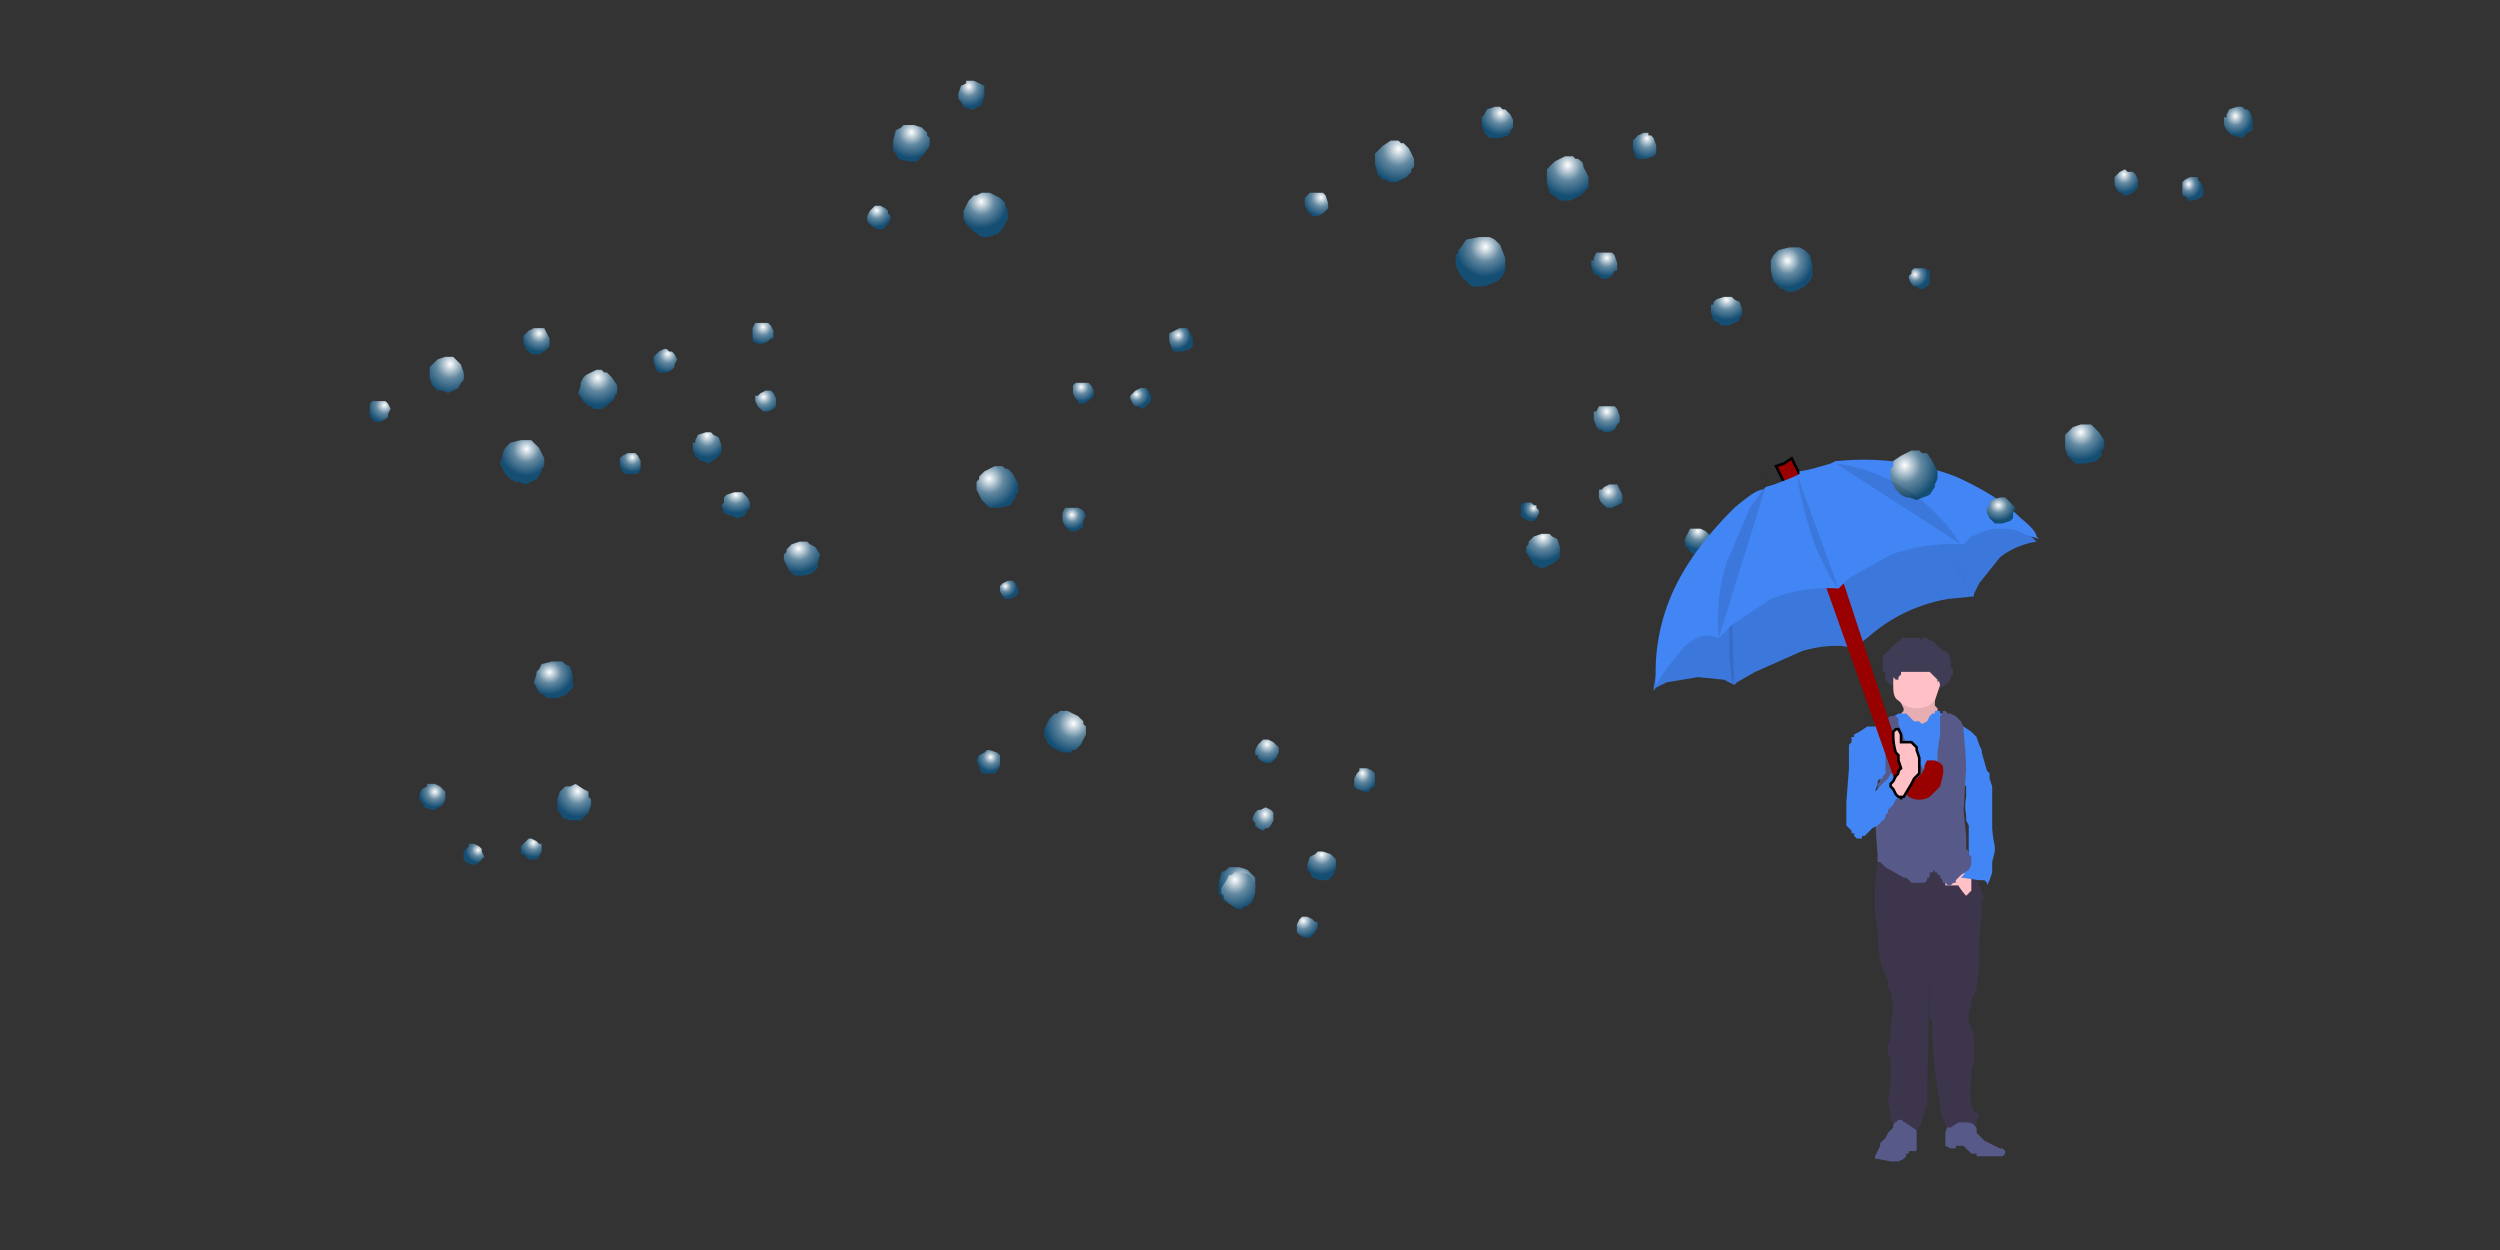 <svg xmlns="http://www.w3.org/2000/svg" xmlns:xlink="http://www.w3.org/1999/xlink" baseProfile="basic" image-rendering="optimizeSpeed" viewBox="0 0 960 480"><rect x="0" y="0" width="960" height="480" fill="#333333" stroke="none"/><defs><radialGradient id="a"><stop offset="0" style="stop-color:#fff;stop-opacity:1"/><stop offset=".5" style="stop-color:#6389a1;stop-opacity:1"/><stop offset="1" style="stop-color:#154e73;stop-opacity:1"/></radialGradient><radialGradient xlink:href="#a" id="c" cx=".6" cy=".3" r=".6" fx=".6" fy=".3"/><radialGradient xlink:href="#a" id="d" cx=".3" cy=".3" r=".6" fx=".4" fy=".3"/><radialGradient xlink:href="#a" id="e" cx=".6" cy=".2" r=".7" fx=".6" fy=".2"/><radialGradient xlink:href="#a" id="f" cx=".4" cy=".2" r=".7" fx=".4" fy=".2"/><radialGradient xlink:href="#a" id="g" cx=".7" cy=".3" r=".7" fx=".7" fy=".3"/><radialGradient xlink:href="#a" id="h" cx=".3" cy=".3" r=".7" fx=".3" fy=".3"/><radialGradient xlink:href="#a" id="i" cx=".6" cy=".3" r=".6" fx=".6" fy=".3"/><radialGradient xlink:href="#a" id="j" cx=".4" cy=".3" r=".6" fx=".4" fy=".3"/><radialGradient xlink:href="#a" id="k" cx=".6" cy=".2" r=".7" fx=".6" fy=".2"/><radialGradient xlink:href="#a" id="l" cx=".4" cy=".2" r=".7" fx=".4" fy=".2"/><radialGradient xlink:href="#a" id="m" cx=".7" cy=".3" r=".6" fx=".7" fy=".3"/><radialGradient xlink:href="#a" id="n" cx=".3" cy=".3" r=".6" fx=".3" fy=".3"/><radialGradient xlink:href="#a" id="o" cx=".7" cy=".3" r=".6" fx=".7" fy=".3"/><radialGradient xlink:href="#a" id="p" cx=".3" cy=".3" r=".6" fx=".3" fy=".3"/><radialGradient xlink:href="#a" id="q" cx=".6" cy=".3" r=".6" fx=".6" fy=".3"/><radialGradient xlink:href="#a" id="r" cx=".4" cy=".3" r=".6" fx=".4" fy=".3"/><radialGradient xlink:href="#a" id="s" cx=".6" cy=".3" r=".8" fx=".6" fy=".3"/><radialGradient xlink:href="#a" id="t" cx=".4" cy=".3" r=".8" fx=".4" fy=".3"/><radialGradient xlink:href="#a" id="u" cx=".5" cy=".2" r=".8" fx=".5" fy=".2"/><radialGradient xlink:href="#a" id="v" cx=".5" cy=".2" r=".8" fx=".5" fy=".2"/><radialGradient xlink:href="#a" id="w" cx=".4" cy=".3" r=".7" fx=".4" fy=".2"/><radialGradient xlink:href="#a" id="x" cx=".6" cy=".3" r=".7" fx=".6" fy=".2"/><radialGradient xlink:href="#a" id="y" cx=".5" cy=".1" r=".7" fx=".5" fy=".1"/><radialGradient xlink:href="#a" id="z" cx=".5" cy=".1" r=".7" fx=".5" fy=".1"/><radialGradient xlink:href="#a" id="A" cx=".5" cy=".1" r=".7" fx=".5" fy=".1"/><radialGradient xlink:href="#a" id="B" cx=".5" cy=".1" r=".7" fx=".5" fy=".1"/><radialGradient xlink:href="#a" id="C" cx=".4" cy=".2" r=".7" fx=".4" fy=".2"/><radialGradient xlink:href="#a" id="D" cx=".6" cy=".2" r=".7" fx=".6" fy=".2"/><radialGradient xlink:href="#a" id="E" cx=".5" cy=".2" r=".7" fx=".5" fy=".2"/><radialGradient xlink:href="#a" id="F" cx=".5" cy=".2" r=".7" fx=".5" fy=".2"/><radialGradient xlink:href="#a" id="G" cx=".4" cy=".2" r=".7" fx=".4" fy=".2"/><radialGradient xlink:href="#a" id="H" cx=".6" cy=".2" r=".7" fx=".6" fy=".2"/><radialGradient xlink:href="#a" id="I" cx=".4" cy=".2" r=".6" fx=".4" fy=".2"/><radialGradient xlink:href="#a" id="J" cx=".6" cy=".2" r=".6" fx=".6" fy=".2"/><radialGradient xlink:href="#a" id="K" cx=".4" cy=".2" r=".8" fx=".4" fy=".2"/><radialGradient xlink:href="#a" id="L" cx=".6" cy=".2" r=".8" fx=".6" fy=".2"/><radialGradient xlink:href="#a" id="M" cx=".3" cy=".2" r=".8" fx=".3" fy=".2"/><radialGradient xlink:href="#a" id="N" cx=".7" cy=".2" r=".8" fx=".7" fy=".2"/><radialGradient xlink:href="#a" id="O" cx=".4" cy=".3" r=".6" fx=".4" fy=".3"/><radialGradient xlink:href="#a" id="P" cx=".4" cy=".2" r=".7" fx=".4" fy=".2"/><radialGradient xlink:href="#a" id="Q" cx=".3" cy=".3" r=".7" fx=".3" fy=".3"/><radialGradient xlink:href="#a" id="R" cx=".4" cy=".3" r=".6" fx=".4" fy=".3"/><radialGradient xlink:href="#a" id="S" cx=".4" cy=".2" r=".7" fx=".4" fy=".2"/><radialGradient xlink:href="#a" id="T" cx=".3" cy=".3" r=".6" fx=".3" fy=".3"/><radialGradient xlink:href="#a" id="U" cx=".3" cy=".3" r=".6" fx=".3" fy=".3"/><radialGradient xlink:href="#a" id="V" cx=".4" cy=".3" r=".6" fx=".4" fy=".3"/><radialGradient xlink:href="#a" id="W" cx=".4" cy=".3" r=".8" fx=".4" fy=".3"/><radialGradient xlink:href="#a" id="X" cx=".5" cy=".2" r=".8" fx=".5" fy=".2"/><radialGradient xlink:href="#a" id="Y" cx=".6" cy=".3" r=".7" fx=".6" fy=".2"/><radialGradient xlink:href="#a" id="Z" cx=".5" cy=".1" r=".7" fx=".5" fy=".1"/><radialGradient xlink:href="#a" id="aa" cx=".5" cy=".1" r=".7" fx=".5" fy=".1"/><radialGradient xlink:href="#a" id="ab" cx=".6" cy=".2" r=".7" fx=".6" fy=".2"/><radialGradient xlink:href="#a" id="ac" cx=".5" cy=".2" r=".7" fx=".5" fy=".2"/><radialGradient xlink:href="#a" id="ad" cx=".6" cy=".2" r=".7" fx=".6" fy=".2"/><radialGradient xlink:href="#a" id="ae" cx=".6" cy=".2" r=".6" fx=".6" fy=".2"/><radialGradient xlink:href="#a" id="af" cx=".6" cy=".2" r=".8" fx=".6" fy=".2"/><radialGradient xlink:href="#a" id="ag" cx=".7" cy=".2" r=".8" fx=".7" fy=".2"/><mask id="b"><path fill="#FFF" d="M0 0h960v480H0z"/></mask></defs><g mask="url(#b)"><path fill="url(#c)" d="M171 304v3l-1 2-1 1h-1l-1 1h-1l-3-1-1-2-1-1v-2l1-2 2-1v-1h3l2 1 1 1 1 1"/><path fill="url(#d)" d="M449 129v2l1 3 1 1h3l3-1 1-1v-3l-1-2-1-2h-3l-2 1-2 1v1"/><path fill="url(#e)" d="m226 306 1 1v2l-1 3-2 2-1 1h-4l-3-1-1-2-1-1v-4l1-3 2-2h2l2-1 3 2 2 1v1"/><path fill="url(#f)" d="m302 212-1 1v2l2 4 1 1 1 1h4l3-1 2-2v-2l1-3-2-3-2-1-1-1h-3l-3 1-2 2v1"/><path fill="url(#g)" d="m416 278 1 1v3l-2 4-2 2h-1l-1 1h-3l-4-2-2-2v-1l-1-1v-3l2-4 2-2h1l1-1h3l4 2 2 2v1"/><path fill="url(#h)" d="m376 184-1 1v3l2 4 2 2 1 1h4l4-1 2-3v-1l1-1v-3l-2-4-2-2h-1l-1-1h-3l-4 2-2 2v1"/><path fill="url(#i)" d="M384 291v3l-1 2-1 1h-5l-1-2v-1l-1-2 1-2 2-1 1-1h1l3 1 1 1v1"/><path fill="url(#j)" d="M408 197v3l1 2 1 1 1 1h2l2-1 1-1v-2l1-2-1-2-2-1h-5l-1 2"/><path fill="url(#k)" d="M208 324v3l-1 2-1 1h-3l-1-1-1-1h-1v-3l1-1 1-1 1-1h1l2 1 1 1h1"/><path fill="url(#l)" d="M412 149v2l1 2 1 1v1h2l2-1 1-1 1-1v-2l-1-2-1-1h-5l-1 1v1"/><path fill="url(#m)" d="m185 327 1 2-1 1-1 1-1 1h-2l-2-1-1-1v-3l1-1 1-1v-1h2l2 1 1 1"/><path fill="url(#n)" d="m435 151-1 1v1l1 2 1 1h1l2 1 1-1 1-1 1-1v-2l-1-2-1-1h-2l-2 1-1 1"/><path fill="url(#o)" d="m590 195 1 1v1l-1 2-1 1h-2l-2-1-1-1v-4l1-1h3l1 1h1v1"/><path fill="url(#p)" d="M384 225v2l1 2 1 1h2l2-1 1-1v-2l-1-2-1-1h-2l-2 1-1 1"/><path fill="url(#q)" d="M482 337v4l-1 4-2 2h-2l-3 1-4-2-1-2-1-1v-4l1-4 2-1 1-1h4l3 1 2 2 1 1"/><path fill="url(#r)" d="M206 258v1l-1 3 2 4 2 1 1 1h4l3-1 2-2 1-1v-4l-1-4-2-1-1-1h-4l-4 1-1 2-1 1"/><path fill="url(#s)" d="M489 313v2l-1 2-1 1h-1l-1 1-2-1-1-1v-1l-1-1v-1l1-2 1-1h1l2-1 2 1 1 1v1"/><path fill="url(#t)" d="M290 152v2l1 2 1 1 1 1h2l2-1 1-1v-3l-1-2-1-1h-2l-2 1-1 1"/><path fill="url(#u)" d="M491 287v2l-1 2-1 1-1 1h-2l-2-1-1-1v-1h-1v-2l1-2 1-1 1-1h2l2 1 1 1 1 1"/><path fill="url(#v)" d="M289 126v5l2 1h2l2-1 1-1h1v-3l-1-2-1-1h-5l-1 2"/><path fill="url(#w)" d="M528 298v4l-2 1v1h-2l-3-1-1-1v-3l1-2 1-1v-1h3l2 1 1 1v1"/><path fill="url(#x)" d="M251 137v2l1 3 1 1h3l2-1 1-1v-1l1-2-1-2-1-1h-1l-1-1h-1l-2 1-1 1-1 1"/><path fill="url(#y)" d="M513 330v3l-1 3-1 1-1 1h-3l-3-1-1-2-1-1v-2l1-3 2-1 1-1h2l3 1 1 1 1 1"/><path fill="url(#z)" d="M266 170v3l1 2 2 2h1l2 1 3-2 1-1 1-1v-3l-1-3-2-1-1-1h-2l-3 1-1 2v1"/><path fill="url(#A)" d="M657 206v2l-1 3-1 1h-2l-2 1-2-1-1-2h-1v-3l1-2 1-2h4l2 1 1 1 1 1"/><path fill="url(#B)" d="M278 192v1l-1 1 1 3 2 1h1l2 1 3-1 1-2 1-1v-2l-1-2-2-2h-3l-3 1-1 1v1"/><path fill="url(#C)" d="m341 82 1 1v1l-1 2-1 1-1 1h-2l-2-1-1-1-1-1v-2l1-2 1-1 1-1h2l2 1 1 1v1"/><path fill="url(#D)" d="M238 176v3l1 2 1 1h5l1-2v-3l-1-2-1-1h-3l-2 1-1 1"/><path fill="url(#E)" d="m356 52 1 1v3l-2 3-2 2-1 1h-3l-4-1-1-2-1-1v-4l1-4 2-1 1-1h4l3 1 2 2v1"/><path fill="url(#F)" d="M223 147v1l-1 3 2 3 2 2h1l1 1h3l3-2 2-2v-1l1-1v-3l-2-3-2-2h-1l-1-1h-2l-4 2-1 1-1 2"/><path fill="url(#G)" d="M378 34v3l-1 3-1 1h-1l-1 1h-1l-3-1-1-2-1-1v-2l1-3 2-1v-1h3l2 1 2 1v1"/><path fill="url(#H)" d="M201 129v3l1 2 1 1 1 1h3l2-1 1-1 1-1v-3l-1-2-1-2h-4l-2 1-1 1-1 1"/><path fill="url(#I)" d="m386 79 1 2v3l-2 4-2 2h-1l-2 1h-3l-3-2-2-2-1-1-1-2v-3l2-4 2-2h1l2-1h3l4 2 2 2v1"/><path fill="url(#J)" d="M193 174v1l-1 3 2 4 2 2 2 1h1l3 1 4-2 2-3v-1l1-1v-3l-2-4-2-2-1-1h-4l-4 1-2 2-1 2"/><path fill="url(#K)" d="M482 339v4l-1 3-2 2h-1l-1 1h-2l-3-2-2-2v-1l-1-1v-2l2-3 1-2h1l1-1h3l3 1 1 2 1 1"/><path fill="url(#L)" d="M165 141v4l1 3 2 2h2l2 1 4-2 1-2 1-1a11 11 0 0 0 0-3l-1-3-2-2-1-1h-3l-3 1-2 2-1 1"/><path fill="url(#M)" d="M506 354v2l-1 2-1 1-1 1h-2l-2-1-1-1v-3l1-2 1-1h2l2 1 1 1h1"/><path fill="url(#N)" d="M142 156v4l1 1 1 1h2l2-1 1-1v-1l1-2-1-2-1-1h-5l-1 1v1"/><path fill="#900" stroke="#000" d="m682 179 3-1 3-2 3 6 3 6-3 1-3 2c-2-1-2-3-3-6l-3-6Z"/><path fill="#3f3d56" d="M730 262v-1h3l1 1h7l2 1 1 1v1l3-2 2-2v-1l1-1v-2l-1-1-1-1-1-1v-1l-4-3h-1l-1-1h-5l-3-1-2 1h-1l-1 1h-1v1l-4 4v1l-1 1h1v4l1 1 1 1h1l1 1 1 1v-1l1-1v-1Z"/><path fill="#ffc0c6" d="M731 272v1l-1 1v1h-1v2l-1 1h-1l-1 1 11 3 12-1 1-1h1v-2h-3l-1-1-1-1-1-2-1-1v-1l-1-1v-4h-11l-1 1-1 1v1l1 2Z"/><path fill-opacity=".1" d="M731 272v1l-1 1v1h-1v2l-1 1h-1l-1 1 11 3 12-1 1-1h1v-2h-3l-1-1-1-1-1-2-1-1v-1l-1-1v-4h-11l-1 1-1 1v1l1 2Z"/><path fill="#575a88" d="m727 433-1 1-1 1-1 2-1 1-1 1v1l-1 2-1 2v1h1l5 1h3l2-1 1-1v-1h1v-1h3v-8l-1-2v-1l-1-1h-1a42 42 0 0 0-4-1l-1 1-1 2v1ZM750 441h1v-1h3l1 1 1 1 1 1h2v1h10l1-1v-1l-1-1h-1a265 265 0 0 1-6-3l-1-1-1-1-1-1v-2l-1-1v-2l-1-1v-1h-3v1h-2l-2 1-1 1h-1v1l-1 3v5l2 1h1Z"/><path fill="#3c354c" d="M722 328a43 43 0 0 0-2 13v9l1 8a171 171 0 0 0 1 11l1 3a41 41 0 0 0 1 2l1 3v2l1 2 1 5-1 8v5l-1 2v4l1 1v9l-1 8 1 5v2l1 1h1l1-1h1l3 2 3 2 1-1 1-2v-1l1-2v-2l1-2v-2l1-52v18a32 32 0 0 0 0 3l1 1v5a188 188 0 0 0 3 27v3l1 3a11 11 0 0 0 2 3h1l3-2h4l3 1v-2l1-1v-1l-1-1h-1v-1l-1-1v-1a41 41 0 0 1 0-11v-2l1-3v-10l-1-3-1-3a10 10 0 0 1 1-6v-2l1-2 1-3 1-7v-10a71 71 0 0 1 1-10v-7h1l-3-8v-1l-1-1-1-1v-1h-1l-1-1a15 15 0 0 0-5-1l-1-1-21-3h-5l-1 1Z"/><path fill="#ffc0c6" d="m745 263-2 6c-2 2-4 3-7 3s-5-1-7-3c-2-1-2-4-2-6 0-3 0-5 2-7s4-3 7-3 5 1 7 3l2 7Z"/><path fill="#4285f4" d="M731 274h-2l-5 3-1 1v1h-1v6l1 3 1 2v6l-1 2v1h-1v4a16 16 0 0 0 0 4l1 2a16 16 0 0 0 0 1v8l1 1v1l1 1h14l12-1h1v-3l1-3 1-5v-6l-1-2-1-3v-3l-1-1v-9l1-1v-5l-1-2h-1l-1-1-1-1h-2v-1h-1v-1h-2v1h-1l-1 1-1 2-2 1-1-1h-2l-2-2-1-1h-1Z"/><path fill="#ffc0c6" d="M748 338h-1v2c-1 0-1 0 0 0h5a24 24 0 0 0 3 4l1-1 1-1v-6l-1-1h-2l-4 1-2 1v1Z"/><path fill="#3f3d56" d="M730 259v-1h11l2 2 1 1v1l2-2 2-3 1-1v-3a7 7 0 0 0-1-2l-1-1h-1l-3-3-1-1h-1l-1-1h-2v1l-1-1h-7v1h-1l-1 1-1 1-4 4v6h1l1 1h1l1 1 1 1h1v-1l1-1Z"/><path fill="#4285f4" d="M751 279h3l3 2 2 2 1 3 1 2v1l2 7 1 1v2l1 3v16a53 53 0 0 0 1 7v2l-1 4v4l-1 3-1 2v-1l-1-1h-2l-7-1 1-1 1-2 1-1v-16l-1-2v-2a18 18 0 0 1 0-7v-4l-1-1v-1l-2-1v-9l-1-2v-9Z"/><path fill="#575a88" d="m740 297-7-9-4-10v-2l-1-1h-2l-5 3h-1v2h1v1l2 4a41 41 0 0 1 1 8v4l-1 1v1h-1v1l-1 1v3l-1 2v6a342 342 0 0 0 1 16v3h1l1 1 1 1 7 4h1l1 1 1 1h5l1-1v-1h1v-2h1l1-1v1h1v1h1v1l1 1v1h1l1 1h1l1-1h1v-1l1-1 1-1 3-2a42 42 0 0 0 1-2v-3l-1-1v-1l-1-1v-5l-1-10 1-16a159 159 0 0 0-1-14v-2l-1-2-1-1-1-1-2-1h-1l-1-1h-1v1l-1 1v7l-1 7v3l-2 2-2 3Z"/><path fill="#4285f4" d="M721 279h-4l-3 2-2 1v1h-1v2l-1 1v9l-1 13v9l1 1 1 1v1h1v1l1 1h2v-1h1l3-3 2-1 2-2 1-1v-1l1-1v-1l1-1 1-1 1-2 3-2 1-3v-1h-2v-1h-1v-2h-1v-1h-2l-1 2a31 31 0 0 0-4 4l-1 1 1-3v-1l1-1h1v-1l1-1v-10l-3-8Z"/><path fill="#900" d="M717 187h-1v-2l-2-2-2-1-1 1h-1l-1 2 1 2v1h1l5-1"/><path fill="#4285f4" d="m637 253-2 11c0 2 0 1 1 0l4-2 12-2 10 1 4 2 1-1 7-4 18-8c7-2 11-2 15-2l6 1h1c0-1 0-2 3-4a62 62 0 0 1 31-15l10-1v-1l2-4 8-10a30 30 0 0 1 14-6l-9-9-20-3-28 4-38 17-42 16-8 20Z"/><path fill-opacity=".1" d="m637 253-2 11c0 2 0 1 1 0l4-2 12-2 10 1 4 2 1-1 7-4 18-8c7-2 11-2 15-2l6 1h1c0-1 0-2 3-4a62 62 0 0 1 31-15l10-1v-1l2-4 8-10a30 30 0 0 1 14-6l-9-9-20-3-28 4-38 17-42 16-8 20Z"/><path fill="#900" d="m700 222 27 76c3 11 1 6 0 1l1 2 5 5a8 8 0 0 0 8 0l1-1 3-3 1-4a9 9 0 0 0 0-4l-1-1-2-1h-3l-1 2v1l-1 2-2 2h-2l-1-1-1-2-1-2-24-73-7 1Z"/><path fill="#ffc0c6" stroke="#000" d="M729 297v-1l1-1-1-3v-2l-1-1a22 22 0 0 1-1-7v-1l1-1h1l1 2v3h4l1 1 1 1v1l1 3v6l-1 1-1 1-1 2-3 5h-1v1-1h-1l-1-1-1-2-1-1v-1l1-1 1-2 1-1Z"/><path fill-opacity=".1" d="M665 236c0-4 0-3 0 0l-1 5v12l1 8 1 2M743 205c-3-3-2-2 0 1l3 4a277 277 0 0 1 12 19"/><path fill="#4285f4" d="M691 181v1l-2 1-5 2a48 48 0 0 1-6 2l-1 1c-2 0-5 2-11 7-7 7-15 16-21 27a75 75 0 0 0-9 42v-1l3-5 8-10c4-3 6-4 9-4l4 1 1-1 4-4 15-10a59 59 0 0 1 26-4s-1 0 0 0l4-4 16-9a72 72 0 0 1 27-4h1l3-3c3-1 6-3 10-3s7 0 10 2l6 2-1-1c0-1-1-3-6-7-6-6-14-11-25-16a99 99 0 0 0-45-6h-1l-2 1-7 2a58 58 0 0 1-5 1Z"/><path fill-opacity=".1" d="M678 187c2-8 1-4-1 1l-5 7-9 21a74 74 0 0 0-3 29M706 226l-3-4-5-10a138 138 0 0 1-8-30"/><path fill="none" stroke="#f0f" d="M727 182"/><path fill="url(#O)" d="M854 45v3l1 2 2 2h1l3 1 2-2 2-1v-4l-1-3-1-1h-1l-1-1h-2l-3 1-1 2v1"/><path fill="url(#P)" d="M793 167v5l1 3 2 2 1 1h4l4-1 2-2v-2l1-1v-3l-2-3-2-2-1-1h-4l-3 1-2 2-1 1"/><path fill="url(#Q)" d="m727 179-1 1v4l2 4 2 2 2 1h1l3 1 5-2 2-3v-1l1-2v-3l-2-4-2-3h-2l-1-1h-3l-4 2-3 2v2"/><path fill="url(#R)" d="m764 194-1 1v2l1 2 2 2h3l3-1 1-1v-2l1-2-2-2-1-1-1-1h-2l-3 1-1 1v1"/><path fill="url(#S)" d="M812 68v3l1 2 1 1h1v1h2l2-1 1-1 1-1v-3l-1-2-1-1h-2l-1-1-2 1-2 2"/><path fill="url(#T)" d="M838 71v4l2 1v1h2l3-1 1-1v-3l-1-2-1-1v-1h-3l-2 1-1 1v1"/><path fill="url(#U)" d="m734 105-1 1v1l1 2 1 1h1l1 1h1l2-1 1-1v-5l-2-1h-4l-1 1v1"/><path fill="url(#V)" d="M680 100v4l1 4 3 3h1l1 1h3l4-2 2-2 1-2v-4l-1-4-2-2-2-1h-4l-4 1-2 2-1 2"/><path fill="url(#W)" d="M614 189v2a5 5 0 0 0 2 3l1 1h2l2-1 2-1v-3l-1-2-1-2h-3l-2 1-1 1h-1"/><path fill="url(#X)" d="M612 159v2l1 3 1 1h1l1 1h2l2-1 1-2 1-1v-2l-1-3-1-1h-6l-1 2h-1"/><path fill="url(#Y)" d="M627 54v3l1 3 1 1h3l3-1 1-1v-3l-1-3-1-1h-1v-1h-2l-2 1-2 2"/><path fill="url(#Z)" d="m587 209-1 1v2l2 3 1 2h1l1 1h2l4-2 1-1 1-1v-4l-1-3-2-1-1-1h-3l-3 1-2 2v1"/><path fill="url(#aa)" d="M657 117v3l1 3 2 1 1 1h3l2-1 2-1v-1l1-1v-2l-1-3-2-1-1-1h-3l-3 1-1 1v1"/><path fill="url(#ab)" d="M612 100h-1v2l1 3 2 1 1 1h2l2-1 1-2h1v-3l-1-3-1-1h-6l-1 2"/><path fill="url(#ac)" d="M594 65v5l1 4 3 2 1 1h4l4-2 2-2 1-1v-4l-2-4c0-2-1-2-2-3h-1l-1-1h-3l-4 2-2 2-1 1"/><path fill="url(#ad)" d="M569 45v3l1 3 2 2h4l3-1 1-1v-1l1-1v-3l-1-2-2-2h-1l-1-1h-2l-3 1-1 2-1 1"/><path fill="url(#ae)" d="m560 97-1 1v4l2 4 3 3 1 1h5l5-2 2-2 1-2v-5l-2-5-2-2-2-1h-4l-5 1-2 3-1 1"/><path fill="url(#af)" d="M528 59v4l1 4 2 2h1l2 1h2l4-2 2-2v-1l1-1v-3l-2-4-2-2h-1l-1-1h-3l-3 2-2 2-1 1"/><path fill="url(#ag)" d="M501 76v3l1 2 1 1 1 1h2l2-1 1-1 1-1v-2l-1-3-1-1h-5l-2 2"/><path fill-opacity=".1" d="M753 209c7 5 4 3 0 0l-5-7c-4-4-9-10-16-14a63 63 0 0 0-27-10"/></g></svg>